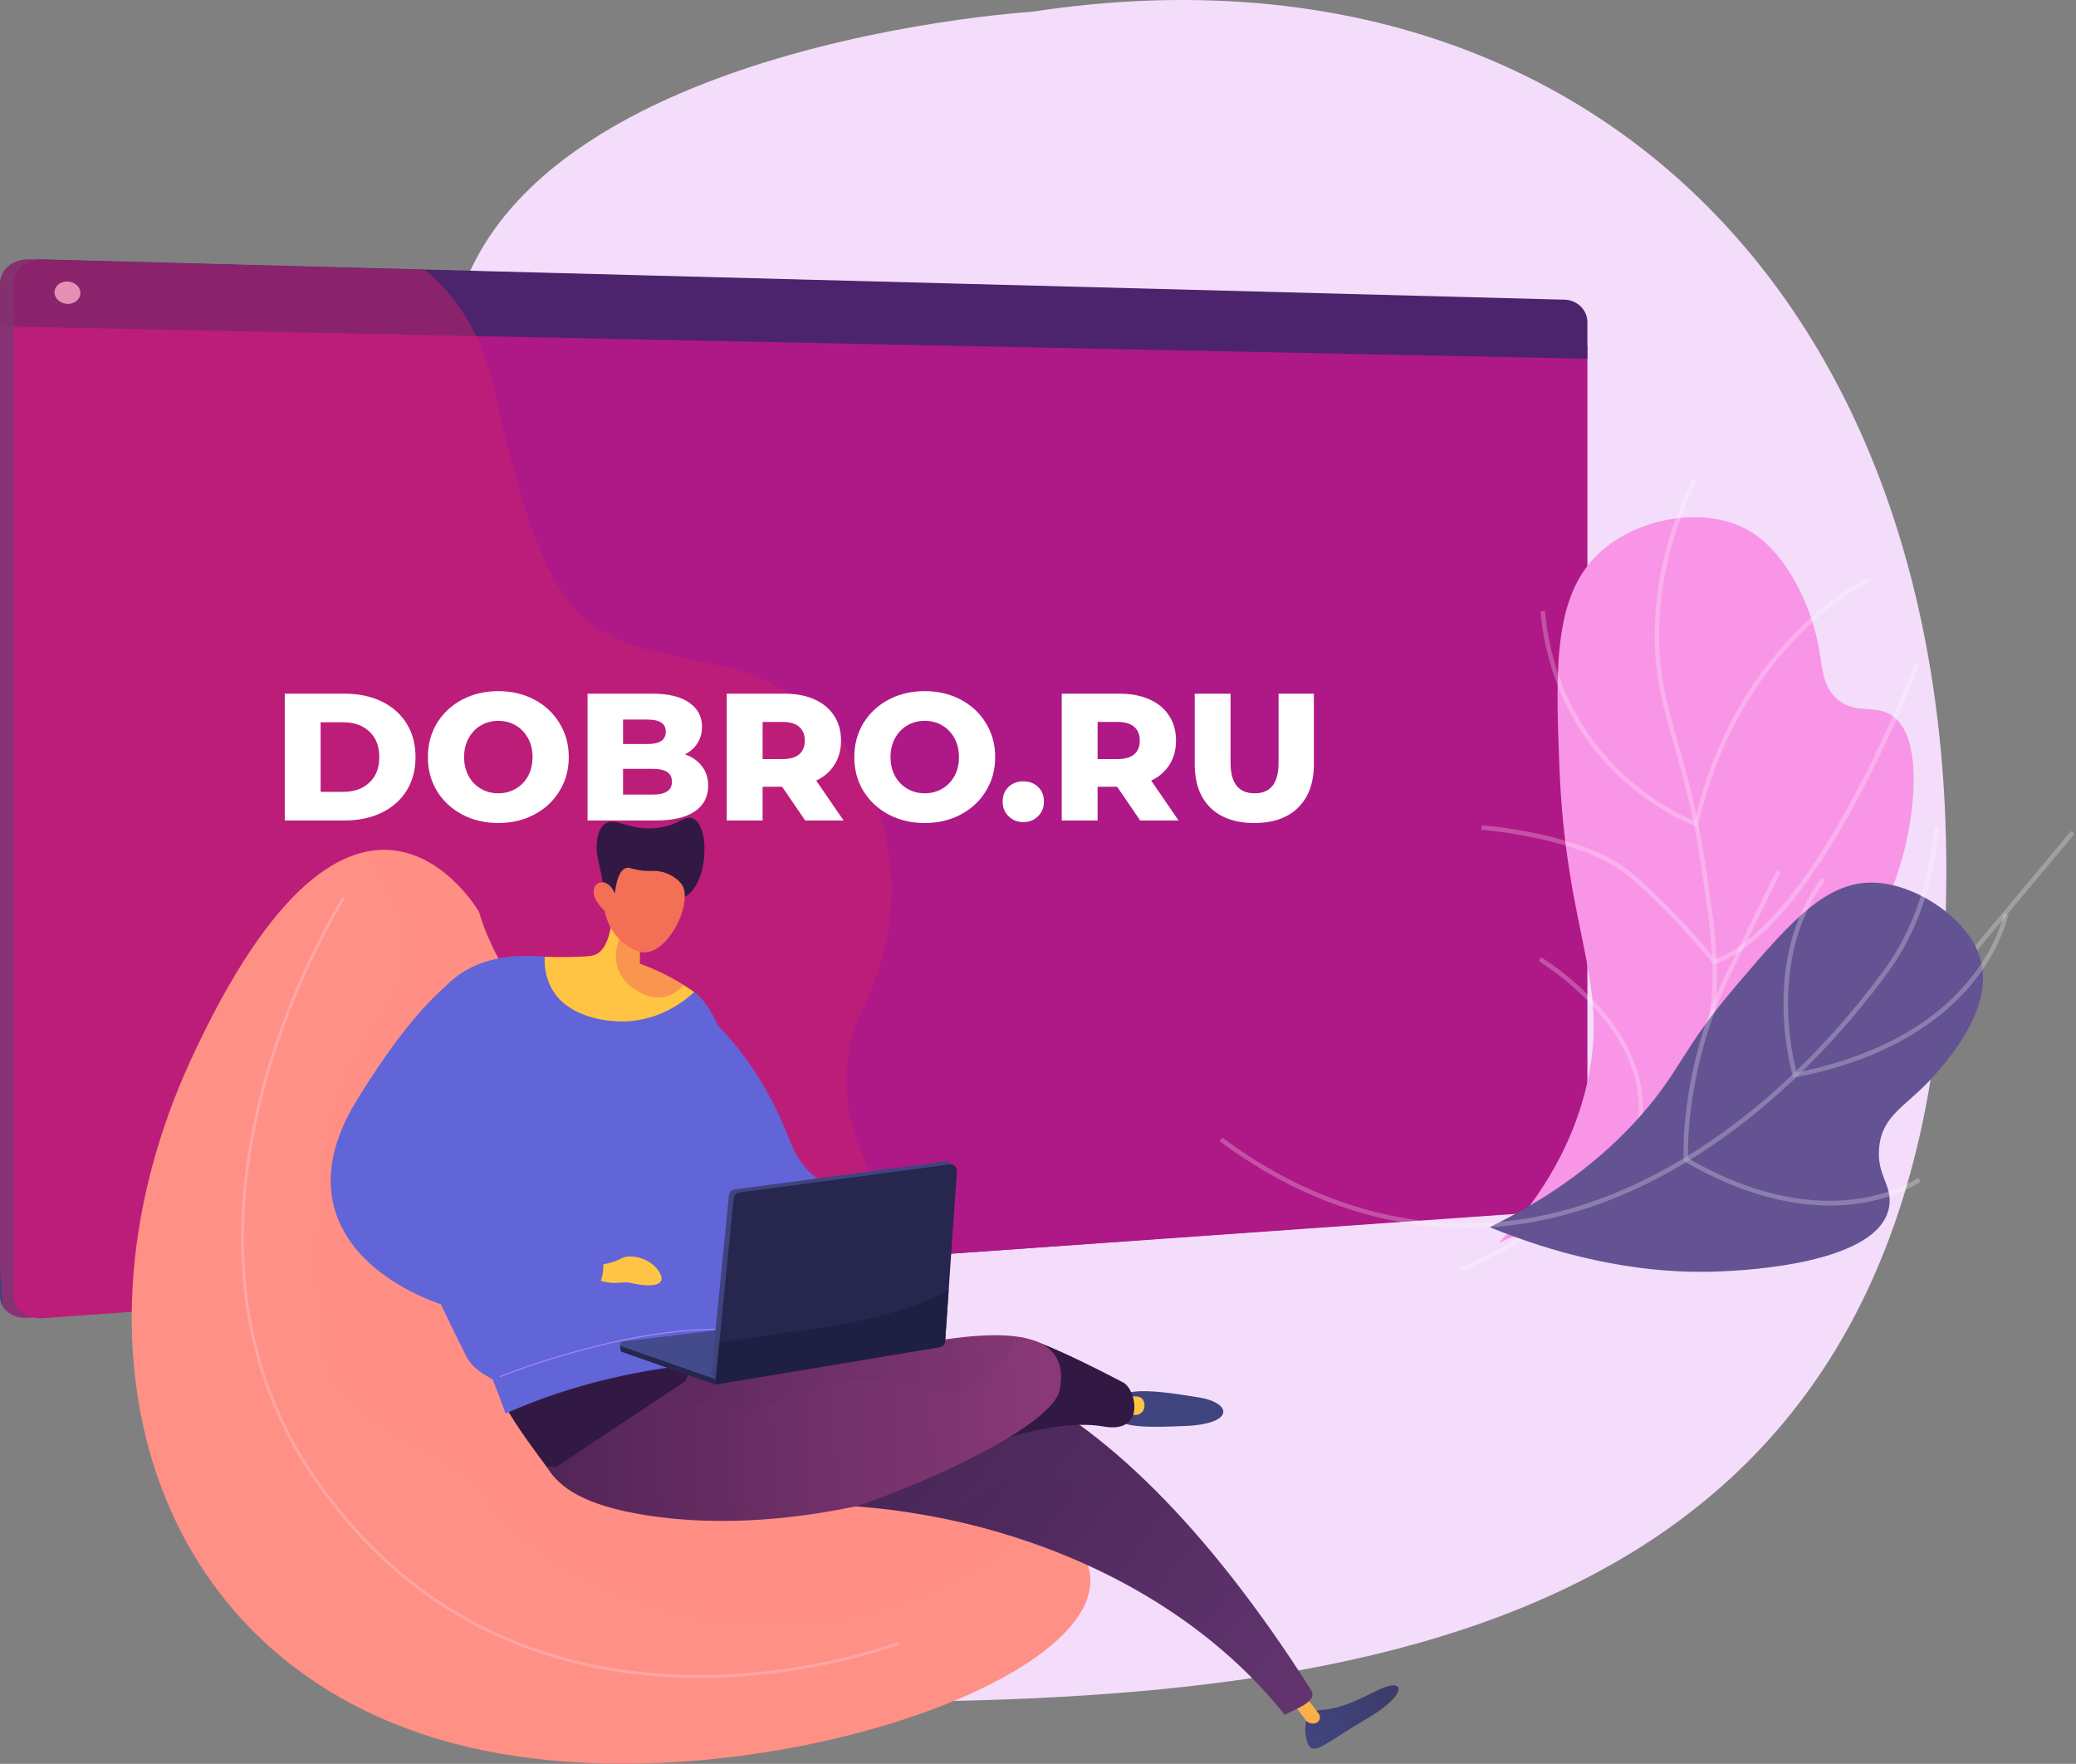 <?xml version="1.0" encoding="UTF-8"?> <svg xmlns="http://www.w3.org/2000/svg" width="917" height="779" viewBox="0 0 917 779" fill="none"><rect x="0" y="0" width="917" height="779" fill="#808080" stroke="none"/> <path d="M455.979 5.179C455.979 5.179 191.499 21.229 197.979 170.749C199.849 213.619 189.169 256.529 157.729 288.509C137.989 308.589 111.639 323.229 97.729 348.179C70.319 397.509 88.359 457.839 103.479 507.299C118.479 556.459 128.329 608.149 157.639 651.899C173.639 675.829 195.299 699.209 219.019 716.469C251.919 740.409 294.169 750.629 335.179 751.259C570.659 754.849 830.769 738.259 857.109 442.259C883.449 146.259 708.349 -33.361 455.979 5.179Z" fill="#F4DCFB"></path> <path d="M695.056 152.823V524.365C695.056 529.555 690.667 534.338 685.462 534.745L413.053 554.183L15.003 581.659L12.452 581.964C7.349 582.27 3.266 580.234 1.123 576.774C0.204 575.35 0 573.721 0 571.991V137.762L5.614 137.863H5.818L6.022 137.762L206.782 142.036H206.986L695.056 152.823Z" fill="url(#paint0_linear)"></path> <path d="M695.056 142.239V158.419L210.354 148.548L5.92 144.376L0 144.274V125.346C0 119.24 5.614 114.355 12.758 114.559L16.534 114.661L187.696 119.24L685.564 132.469C690.667 132.673 695.056 136.947 695.056 142.239Z" fill="url(#paint1_linear)"></path> <path d="M29.392 129.416C29.392 132.164 26.84 134.301 23.677 134.199C20.512 134.097 17.961 131.858 17.961 129.111C17.961 126.363 20.512 124.226 23.677 124.328C26.84 124.429 29.392 126.668 29.392 129.416Z" fill="url(#paint2_linear)"></path> <path d="M114.211 293.054C112.374 290.815 109.21 289.289 105.127 288.475V288.068C108.189 287.559 110.639 286.236 112.476 283.997C114.313 281.758 115.232 278.909 115.232 275.347C115.232 270.259 113.088 266.595 108.802 264.255C104.923 262.118 98.697 260.998 90.43 260.998H90.226C89.512 260.998 89.001 260.896 88.185 260.896H75.019H73.386H67.262V319.818L73.181 320.123H73.386L92.267 319.615C99.922 319.513 105.842 317.783 110.231 314.73C114.619 311.677 116.865 307.403 116.865 302.111C116.967 298.346 116.048 295.293 114.211 293.054ZM90.737 271.276C93.9 271.276 96.248 271.683 97.779 272.498C99.718 273.413 100.637 275.042 100.637 277.281C100.637 279.723 99.718 281.351 98.085 282.471C96.35 283.488 93.492 284.302 89.716 284.302L87.879 284.506H87.674L81.755 284.099V271.073L89.103 271.175C89.614 271.073 90.124 271.276 90.737 271.276ZM81.653 309.235V293.97L90.328 293.766C91.043 293.766 91.655 293.665 92.37 293.665H92.472C99.004 294.682 102.27 296.514 102.27 300.89C102.27 303.637 101.351 305.673 99.412 306.996C97.575 308.319 94.615 308.929 90.737 308.929L87.879 308.827H87.777L81.653 309.235Z" fill="url(#paint3_linear)"></path> <path d="M165.654 293.055C169.532 291.528 172.492 289.391 174.635 286.745C176.779 284.099 177.799 281.047 177.799 277.688C177.799 271.888 175.656 267.817 171.471 264.968C167.491 262.322 161.571 260.999 153.61 260.999H153.508C152.896 259.981 152.487 260.694 151.875 260.694L141.465 260.592H138.913H132.789V318.699L138.913 319.005H139.015L147.078 318.394V296.108L154.223 296.006L154.12 296.108L169.634 317.987L175.656 317.885L184.842 317.682C181.882 314.12 175.452 305.877 165.654 293.055ZM151.263 286.237H146.976V270.565H150.956C151.569 270.565 152.079 270.565 152.692 270.565C152.794 270.565 152.896 270.565 152.998 270.565C156.366 270.667 158.917 271.277 160.653 272.193C162.796 273.312 163.817 275.246 163.817 277.994C163.817 280.741 162.796 282.777 160.653 284.099C158.917 285.219 156.366 285.829 152.998 286.033C152.896 286.033 152.692 286.033 152.59 286.033C152.079 286.237 151.773 286.237 151.263 286.237Z" fill="url(#paint4_linear)"></path> <path d="M226.38 259.979H209.846L188.412 314.524L187.188 317.781L190.964 317.679H193.311L201.885 317.577L206.58 303.941L229.85 303.635V303.737L234.443 317.17L240.567 317.068L248.936 316.967L226.38 259.979ZM218.113 268.934C218.317 269.85 218.725 271.173 219.236 272.801C219.44 273.513 220.154 275.447 221.175 278.398C222.4 281.96 224.135 286.946 226.482 293.561L215.97 293.663L209.846 293.764C214.439 280.535 217.194 272.19 218.113 268.934Z" fill="url(#paint5_linear)"></path> <path d="M302.109 259.979V286.539C302.109 287.659 302.109 288.982 302.109 290.61C302.109 291.017 302.109 291.526 302.109 291.933C302.109 294.579 302.619 297.632 302.824 301.702H302.517L294.148 288.778V288.676L275.675 259.979L259.242 260.08V316.662L265.06 316.56H265.366L270.469 316.458V289.898C270.469 287.862 270.469 285.216 270.265 281.553C270.265 281.451 270.265 281.349 270.265 281.248C270.163 279.11 270.163 276.261 269.959 274.328H270.367L276.593 283.893V283.995V284.097L276.797 284.199L297.21 316.153L303.232 316.051H303.538L314.255 315.847V259.877L302.109 259.979Z" fill="url(#paint6_linear)"></path> <path d="M373.145 266.897C368.042 262.42 360.897 259.977 351.814 259.977H351.61C351.201 259.977 350.895 259.774 350.487 259.774L331.707 259.672V315.337L337.627 314.828H337.831H348.548C352.324 314.727 355.794 314.523 358.856 313.811C364.572 312.589 369.165 310.452 372.737 307.298C378.35 302.413 381.106 295.493 381.106 286.436C381.208 278.193 378.452 271.68 373.145 266.897ZM347.119 305.873L343.955 305.568V269.441L350.895 269.34C351.405 269.34 351.916 269.238 352.324 269.238H352.426C362.837 270.255 368.144 275.649 368.144 286.945C368.144 298.851 362.224 305.059 350.385 305.364C350.283 305.364 350.283 305.364 350.181 305.364C350.079 305.364 349.977 305.568 349.772 305.568L347.323 305.771H347.119V305.873Z" fill="url(#paint7_linear)"></path> <path d="M459.286 259.266V284.911C459.286 286.132 459.286 287.658 459.286 289.592C459.286 292.238 459.593 295.698 459.797 299.768L459.491 299.565L434.485 259.062L434.281 259.266L418.461 259.571V314.117H424.585H424.687L429.688 314.015V288.371C429.688 285.318 429.688 280.535 429.28 272.394H429.688L435.914 282.672L436.118 282.977L454.898 313.303L461.124 313.099L470.718 313.303V259.368L459.286 259.266Z" fill="url(#paint8_linear)"></path> <path d="M513.794 258.857H499.301L479.398 312.996L485.522 312.894L492.258 312.793L496.341 299.97L516.754 299.665V299.767L520.734 312.284L526.858 312.182L533.492 312.08L513.794 258.857ZM506.547 267.202C506.752 268.118 507.058 269.237 507.568 270.764C507.772 271.578 508.487 273.715 509.609 277.175C510.63 280.33 512.059 284.706 513.896 290.303L505.425 290.404L499.301 290.506C503.281 278.091 505.731 270.357 506.547 267.202Z" fill="url(#paint9_linear)"></path> <path d="M584.722 258.86L574.311 290V290.102L571.351 299.057L571.147 299.159L558.287 258.962L558.083 258.86H541.957V311.879L548.081 311.777H548.489L553.184 311.676V287.049C553.184 284.199 552.572 278.195 552.163 270.054H552.47L559.002 290.509L559.41 291.628L565.738 311.676L571.862 311.777L576.353 311.574L590.335 270.054H590.642C590.335 276.16 590.131 280.739 590.131 282.266C590.131 283.792 590.029 285.115 590.029 286.336V311.167L595.949 310.862H596.153L600.236 310.963V258.656L584.722 258.86Z" fill="url(#paint10_linear)"></path> <path d="M615.449 258.656V310.76L621.573 310.862H621.675L646.069 310.251V301.194L632.902 301.703H632.8L626.676 301.499V288.066L645.048 287.863V278.908L633.004 279.315H632.8L626.676 279.009V267.612L646.069 267.51V258.555L615.449 258.656Z" fill="url(#paint11_linear)"></path> <path d="M465.407 336.406L459.283 336.711V330.809L454.078 330.91L451.628 336.813L447.035 339.459V342.613L451.118 342.512V355.843C451.118 358.896 451.832 361.134 453.261 362.661C454.69 364.187 457.037 364.798 460.201 364.798C461.222 364.798 462.141 364.696 463.059 364.594C464.692 364.391 466.427 363.984 467.448 363.373V357.776C467.448 357.878 466.631 358.081 466.223 358.183C464.794 358.59 463.57 358.794 462.549 358.794C461.528 358.794 460.814 358.59 460.099 358.081C459.487 357.573 459.283 356.759 459.283 355.741V342.308L467.448 342.104V336.507L465.407 336.406Z" fill="url(#paint12_linear)"></path> <path d="M495.719 337.522C494.29 336.504 492.453 336.301 490.208 335.283C489.187 335.283 487.963 335.283 486.738 335.283C482.655 335.385 478.981 336.403 475.613 338.133L478.266 343.221C480.104 342.407 481.839 341.796 483.472 341.491C484.492 341.287 485.513 341.084 486.432 341.084C487.554 341.084 488.473 341.186 489.187 341.593C490.412 342.203 491.024 343.424 491.024 345.154V346.376L485.921 346.681C481.635 346.884 478.368 347.8 476.123 349.225C473.98 350.65 472.653 352.888 472.653 355.738C472.653 356.552 472.551 357.264 472.551 357.977C473.571 358.587 473.061 359.198 473.367 359.707C473.367 359.808 473.571 359.808 473.571 359.91C473.98 360.724 474.592 361.437 475.204 362.047C476.838 363.472 479.083 364.184 481.839 364.184C482.961 364.184 483.982 364.083 484.798 363.879C485.717 363.676 486.636 363.472 487.35 363.167C488.779 362.556 490.106 361.844 491.433 359.808H491.637L493.066 363.268L493.372 363.37L499.087 363.167V344.951C499.087 341.694 497.863 339.15 495.719 337.522ZM487.963 357.773C487.044 358.791 486.023 358.587 484.798 358.587C482.247 358.689 480.92 357.671 480.92 355.534C480.92 354.11 481.43 352.99 482.553 352.176C483.676 351.464 485.411 350.955 487.656 350.853L490.718 350.65V352.888C490.718 354.517 490.106 355.84 489.085 356.857C488.881 357.264 488.473 357.773 487.963 357.773Z" fill="url(#paint13_linear)"></path> <path d="M528.279 335.388H522.869C522.665 335.388 522.155 335.388 521.44 335.286V335.388C521.236 335.388 521.032 335.184 520.828 335.184C519.705 335.082 518.787 334.98 517.97 334.98C514.194 335.082 511.336 335.896 509.295 337.626C507.253 339.255 506.233 341.595 506.233 344.546C506.233 346.378 506.641 348.006 507.56 349.329C508.478 350.652 509.601 351.67 511.132 352.179C509.907 352.891 508.988 353.603 508.376 354.316C507.764 355.028 507.457 355.842 507.457 356.962C507.457 357.776 507.764 358.59 508.376 359.302C508.988 360.015 509.703 360.523 510.519 360.829C508.478 361.337 506.845 362.152 505.824 363.373C504.702 364.492 504.191 365.917 504.191 367.545C504.191 369.987 505.212 371.717 507.355 373.04C509.499 374.262 512.561 374.872 516.541 374.77C517.358 374.77 518.072 374.669 518.787 374.669C522.869 374.363 526.135 373.346 528.483 371.819C531.238 369.987 532.667 367.443 532.667 364.289C532.667 361.846 531.851 359.811 530.218 358.59C529.095 357.674 527.564 356.86 525.625 356.86C524.808 356.86 523.992 356.86 523.073 356.86L522.053 356.962L517.97 357.063C515.112 357.165 513.479 356.656 513.479 355.639C513.479 354.926 514.092 354.214 514.908 353.705H515.316L516.235 353.807H517.664C521.44 353.705 524.4 352.789 526.543 351.161C528.687 349.533 529.707 347.192 529.707 344.241C529.707 342.715 529.299 341.392 528.483 340.17L532.871 338.949V335.184L528.279 335.388ZM519.909 362.966C520.93 362.966 521.849 362.966 522.665 363.067C523.277 363.169 523.788 363.271 524.298 363.474C525.217 363.882 525.727 364.492 525.727 365.51C525.727 366.731 524.91 367.749 523.379 368.563C522.461 368.97 521.236 369.377 519.909 369.58C518.991 369.682 517.97 369.784 516.847 369.886C515.01 369.886 513.581 369.682 512.561 369.173C511.54 368.664 511.03 367.85 511.03 366.833C511.03 365.815 511.54 364.899 512.459 364.289C513.377 363.576 514.602 363.271 516.031 363.271L519.909 362.966ZM517.97 349.126C516.541 349.126 515.418 348.719 514.704 347.905C513.99 347.09 513.683 345.869 513.683 344.445C513.683 341.188 515.112 339.458 517.97 339.458C519.297 339.458 520.42 339.763 521.032 340.578C521.746 341.392 522.155 342.613 522.155 344.343C522.155 345.869 521.849 346.989 521.134 347.905C521.032 348.006 521.032 348.108 520.93 348.108C520.318 348.719 519.297 349.126 517.97 349.126Z" fill="url(#paint14_linear)"></path> <path d="M553.184 323.987V361.639L559.307 361.436H559.614H561.349V323.885L553.184 323.987Z" fill="url(#paint15_linear)"></path> <path d="M577.27 324.498C576.556 323.887 575.535 323.582 574.106 323.582C571.35 323.582 570.023 324.905 570.023 327.246C570.023 329.688 571.35 330.807 574.106 330.807C575.433 330.807 576.351 330.502 577.066 329.891L577.168 329.79C577.882 329.179 578.188 328.263 578.188 327.144C578.291 326.024 577.984 325.108 577.27 324.498ZM570.534 334.267V361.235L576.453 361.031H576.658H577.678V334.166L570.534 334.267Z" fill="url(#paint16_linear)"></path> <path d="M609.93 335.388C608.909 334.37 607.684 333.353 606.153 333.353C605.133 333.353 604.01 332.844 602.785 332.844C601.356 332.844 599.928 333.353 598.703 333.353C598.397 334.37 598.09 333.861 597.784 333.963C596.355 334.675 595.13 335.795 594.314 337.118L593.906 337.22L593.293 335.083L592.987 334.37L592.783 333.76L586.863 333.861V360.727L592.987 360.524H593.293H595.028V347.905C595.028 344.75 595.335 342.511 596.253 341.087C597.172 339.662 598.601 338.95 600.744 338.95C601.969 338.95 602.887 339.153 603.602 339.866C603.806 339.967 604.01 340.171 604.112 340.374C604.827 341.29 605.235 342.715 605.235 344.648V360.218L611.154 360.015H611.359H612.379V342.613C612.379 339.458 611.563 337.016 609.93 335.388Z" fill="url(#paint17_linear)"></path> <path d="M645.039 344.139C645.039 340.374 643.814 337.219 641.67 335.184C640.242 333.759 638.302 333.25 636.057 332.233C635.036 332.233 633.811 332.131 632.587 332.131C628.606 332.233 625.442 333.556 623.197 336.1C620.951 338.542 619.727 342.104 619.727 346.581C619.727 350.957 620.951 354.214 623.401 356.554C625.85 358.895 629.219 359.913 633.607 359.811C634.628 359.811 635.547 359.709 636.363 359.607C637.282 359.506 638.2 359.404 638.915 359.2C640.344 358.895 641.977 358.386 642.997 357.674V352.077C641.977 352.891 639.935 353.196 638.506 353.501C638.098 353.603 637.69 353.501 637.282 353.501C636.261 354.519 635.138 354.112 633.914 354.112C631.77 354.214 630.239 353.705 629.014 352.586C627.892 351.466 627.483 349.94 627.381 347.904L645.039 347.497V344.139V344.139ZM627.381 343.325C627.483 341.493 627.994 340.17 628.912 339.153C629.831 338.135 631.056 337.626 632.587 337.626C633.811 337.626 634.934 337.931 635.751 338.542C635.955 338.644 636.159 338.847 636.363 339.051C637.282 339.967 637.792 341.391 637.792 343.121L633.607 343.223L627.381 343.325Z" fill="url(#paint18_linear)"></path> <path d="M433.056 353.299C433.056 355.64 431.015 357.471 428.565 357.573L69.912 367.037C67.055 367.139 64.707 365.104 64.707 362.661C64.707 360.117 67.055 358.082 69.912 357.98L428.565 349.229C431.117 349.229 433.056 351.06 433.056 353.299Z" fill="url(#paint19_linear)"></path> <path d="M701.177 152.823V524.365C701.177 529.555 696.789 534.135 691.583 534.542L413.459 554.182L18.573 582.168C17.349 582.269 16.328 582.168 15.205 581.964C9.796 581.048 6.02 577.079 6.02 571.991V137.762H6.224L206.779 142.138L695.054 152.721L701.177 152.823Z" fill="#AF1887"></path> <path d="M701.173 142.239V158.419L694.947 158.317L210.449 148.446L6.117 144.274V125.346C6.117 119.85 10.506 115.474 16.528 114.66C17.242 114.559 17.855 114.559 18.671 114.559L187.281 119.036L691.477 132.367C696.784 132.673 701.173 136.947 701.173 142.239Z" fill="#4C246D"></path> <path d="M35.517 129.416C35.517 132.164 32.965 134.301 29.802 134.199C26.637 134.097 24.086 131.858 24.086 129.111C24.086 126.363 26.637 124.226 29.802 124.328C32.965 124.429 35.517 126.668 35.517 129.416Z" fill="white"></path> <path opacity="0.5" d="M413.359 554.182L18.576 582.167C17.351 582.269 16.126 582.167 15.003 581.963L12.452 582.167C7.349 582.472 3.266 580.335 1.123 576.875L0 558.049V125.346C0 119.24 5.614 114.355 12.758 114.559L16.534 114.661C16.738 114.661 16.943 114.661 17.147 114.661C17.249 114.661 17.453 114.661 17.555 114.661C17.963 114.661 18.372 114.661 18.78 114.661L187.492 119.138C187.594 119.138 187.594 119.24 187.696 119.342C195.146 125.346 201.679 132.876 206.986 142.137L207.088 142.239C208.211 144.274 209.333 146.309 210.354 148.446V148.548C213.62 155.468 216.274 163.202 218.213 171.954C231.685 232.911 242.81 259.98 259.038 273.82C259.141 273.922 259.243 274.024 259.345 274.126C261.182 275.754 263.121 277.077 265.162 278.298C265.264 278.4 265.366 278.4 265.469 278.502C266.999 279.519 268.633 280.333 270.368 281.249C270.47 281.249 270.47 281.351 270.572 281.351C272.511 282.267 274.552 283.183 276.798 283.997C276.798 283.997 276.798 283.997 276.9 283.997C276.9 283.997 277.002 283.997 277.002 284.099C279.349 285.014 281.901 285.727 284.555 286.541C284.657 286.541 284.657 286.541 284.759 286.643C287.821 287.457 290.985 288.271 294.353 288.983V289.085C296.598 289.594 298.946 289.696 301.395 290.713C301.701 290.713 302.007 290.815 302.314 290.815C304.355 291.222 306.396 291.629 308.437 292.036C310.173 292.443 312.01 292.749 313.949 293.156C314.051 293.156 314.255 293.257 314.459 293.257C316.296 293.664 318.134 294.072 320.073 294.479C320.073 294.479 320.073 294.479 320.175 294.479C320.277 294.479 320.481 294.58 320.583 294.58C324.359 295.394 327.932 296.514 331.504 297.837C331.606 297.837 331.708 297.939 331.81 297.939C333.749 298.651 335.689 299.465 337.628 300.381C337.73 300.381 337.832 300.483 337.934 300.584C339.975 301.5 342.017 302.62 344.058 303.739C344.16 303.841 344.262 303.841 344.262 303.841C345.283 304.452 346.303 304.96 347.324 305.673C351.406 308.217 355.387 311.066 358.959 314.221C359.265 314.424 359.572 314.73 359.878 315.035C370.697 324.601 379.372 336.711 385.19 350.449L385.292 350.551C386.414 353.197 387.435 355.944 388.354 358.794C388.354 358.794 388.354 358.896 388.354 358.997C396.927 385.049 395.804 415.782 381.209 445.395C362.94 482.438 380.495 524.263 412.849 553.877C413.053 553.877 413.155 553.978 413.359 554.182Z" fill="#CB236D"></path> <path d="M125.781 306.366H152.261C158.395 306.366 163.835 307.513 168.581 309.806C173.328 312.099 177.008 315.353 179.621 319.566C182.235 323.779 183.541 328.713 183.541 334.366C183.541 340.019 182.235 344.953 179.621 349.166C177.008 353.379 173.328 356.633 168.581 358.926C163.835 361.219 158.395 362.366 152.261 362.366H125.781V306.366ZM151.621 349.726C156.421 349.726 160.261 348.366 163.141 345.646C166.075 342.926 167.541 339.166 167.541 334.366C167.541 329.566 166.075 325.806 163.141 323.086C160.261 320.366 156.421 319.006 151.621 319.006H141.621V349.726H151.621Z" fill="white"></path> <path d="M220.115 363.486C214.195 363.486 208.862 362.233 204.115 359.726C199.422 357.219 195.715 353.753 192.995 349.326C190.328 344.899 188.995 339.913 188.995 334.366C188.995 328.819 190.328 323.833 192.995 319.406C195.715 314.979 199.422 311.513 204.115 309.006C208.862 306.499 214.195 305.246 220.115 305.246C226.035 305.246 231.342 306.499 236.035 309.006C240.782 311.513 244.488 314.979 247.155 319.406C249.875 323.833 251.235 328.819 251.235 334.366C251.235 339.913 249.875 344.899 247.155 349.326C244.488 353.753 240.782 357.219 236.035 359.726C231.342 362.233 226.035 363.486 220.115 363.486ZM220.115 350.366C222.942 350.366 225.502 349.699 227.795 348.366C230.088 347.033 231.902 345.166 233.235 342.766C234.568 340.313 235.235 337.513 235.235 334.366C235.235 331.219 234.568 328.446 233.235 326.046C231.902 323.593 230.088 321.699 227.795 320.366C225.502 319.033 222.942 318.366 220.115 318.366C217.288 318.366 214.728 319.033 212.435 320.366C210.142 321.699 208.328 323.593 206.995 326.046C205.662 328.446 204.995 331.219 204.995 334.366C204.995 337.513 205.662 340.313 206.995 342.766C208.328 345.166 210.142 347.033 212.435 348.366C214.728 349.699 217.288 350.366 220.115 350.366Z" fill="white"></path> <path d="M302.571 333.166C305.771 334.286 308.278 336.046 310.091 338.446C311.905 340.793 312.811 343.646 312.811 347.006C312.811 351.913 310.838 355.699 306.891 358.366C302.945 361.033 297.238 362.366 289.771 362.366H259.531V306.366H288.171C295.318 306.366 300.758 307.699 304.491 310.366C308.225 312.979 310.091 316.526 310.091 321.006C310.091 323.673 309.425 326.073 308.091 328.206C306.811 330.286 304.971 331.939 302.571 333.166ZM275.211 317.806V328.606H286.091C291.425 328.606 294.091 326.793 294.091 323.166C294.091 319.593 291.425 317.806 286.091 317.806H275.211ZM288.491 350.926C294.038 350.926 296.811 349.033 296.811 345.246C296.811 341.459 294.038 339.566 288.491 339.566H275.211V350.926H288.491Z" fill="white"></path> <path d="M345.496 347.486H336.856V362.366H321.016V306.366H346.616C351.682 306.366 356.082 307.219 359.816 308.926C363.549 310.579 366.429 312.979 368.456 316.126C370.482 319.219 371.496 322.873 371.496 327.086C371.496 331.139 370.536 334.686 368.616 337.726C366.749 340.713 364.056 343.059 360.536 344.766L372.616 362.366H355.656L345.496 347.486ZM355.496 327.086C355.496 324.473 354.669 322.446 353.016 321.006C351.362 319.566 348.909 318.846 345.656 318.846H336.856V335.246H345.656C348.909 335.246 351.362 334.553 353.016 333.166C354.669 331.726 355.496 329.699 355.496 327.086Z" fill="white"></path> <path d="M408.474 363.486C402.554 363.486 397.221 362.233 392.474 359.726C387.781 357.219 384.074 353.753 381.354 349.326C378.688 344.899 377.354 339.913 377.354 334.366C377.354 328.819 378.688 323.833 381.354 319.406C384.074 314.979 387.781 311.513 392.474 309.006C397.221 306.499 402.554 305.246 408.474 305.246C414.394 305.246 419.701 306.499 424.394 309.006C429.141 311.513 432.848 314.979 435.514 319.406C438.234 323.833 439.594 328.819 439.594 334.366C439.594 339.913 438.234 344.899 435.514 349.326C432.848 353.753 429.141 357.219 424.394 359.726C419.701 362.233 414.394 363.486 408.474 363.486ZM408.474 350.366C411.301 350.366 413.861 349.699 416.154 348.366C418.448 347.033 420.261 345.166 421.594 342.766C422.928 340.313 423.594 337.513 423.594 334.366C423.594 331.219 422.928 328.446 421.594 326.046C420.261 323.593 418.448 321.699 416.154 320.366C413.861 319.033 411.301 318.366 408.474 318.366C405.648 318.366 403.088 319.033 400.794 320.366C398.501 321.699 396.688 323.593 395.354 326.046C394.021 328.446 393.354 331.219 393.354 334.366C393.354 337.513 394.021 340.313 395.354 342.766C396.688 345.166 398.501 347.033 400.794 348.366C403.088 349.699 405.648 350.366 408.474 350.366Z" fill="white"></path> <path d="M452.008 363.086C449.448 363.086 447.288 362.233 445.528 360.526C443.768 358.819 442.888 356.659 442.888 354.046C442.888 351.379 443.741 349.219 445.448 347.566C447.208 345.913 449.395 345.086 452.008 345.086C454.675 345.086 456.861 345.913 458.568 347.566C460.275 349.219 461.128 351.379 461.128 354.046C461.128 356.659 460.248 358.819 458.488 360.526C456.781 362.233 454.621 363.086 452.008 363.086Z" fill="white"></path> <path d="M493.464 347.486H484.824V362.366H468.984V306.366H494.584C499.651 306.366 504.051 307.219 507.784 308.926C511.518 310.579 514.398 312.979 516.424 316.126C518.451 319.219 519.464 322.873 519.464 327.086C519.464 331.139 518.504 334.686 516.584 337.726C514.718 340.713 512.024 343.059 508.504 344.766L520.584 362.366H503.624L493.464 347.486ZM503.464 327.086C503.464 324.473 502.638 322.446 500.984 321.006C499.331 319.566 496.878 318.846 493.624 318.846H484.824V335.246H493.624C496.878 335.246 499.331 334.553 500.984 333.166C502.638 331.726 503.464 329.699 503.464 327.086Z" fill="white"></path> <path d="M554.043 363.486C545.723 363.486 539.243 361.219 534.603 356.686C530.016 352.153 527.723 345.726 527.723 337.406V306.366H543.563V336.926C543.563 345.886 547.11 350.366 554.203 350.366C561.243 350.366 564.763 345.886 564.763 336.926V306.366H580.363V337.406C580.363 345.726 578.043 352.153 573.403 356.686C568.816 361.219 562.363 363.486 554.043 363.486Z" fill="white"></path> <path d="M662.086 548.889C676.286 533.659 694.726 509.229 701.576 475.989C710.576 432.379 691.736 411.919 688.836 339.309C686.996 293.399 686.186 261.309 708.136 242.699C725.346 228.079 754.476 223.449 773.136 234.699C788.616 244.039 798.646 265.429 802.316 280.929C805.316 293.559 804.206 302.929 812.026 309.189C820.026 315.569 827.876 311.129 835.256 315.749C850.256 325.129 844.256 359.909 843.256 365.529C832.516 428.059 778.606 473.359 754.856 492.829C726.735 515.803 695.501 534.677 662.086 548.889Z" fill="#F895E7"></path> <g style="mix-blend-mode:soft-light" opacity="0.5"> <g style="mix-blend-mode:soft-light" opacity="0.5"> <path d="M645.658 561.76L644.828 559.94C726.358 522.53 749.718 478.94 754.958 449.01C758.448 429.01 755.378 408.79 751.118 380.74C747.718 358.35 743.298 342.74 739.388 329.04C734.268 311.04 730.218 296.83 730.968 275.75C731.708 254.35 737.298 232.75 747.568 211.58L749.368 212.45C739.218 233.38 733.698 254.7 732.958 275.82C732.228 296.59 736.238 310.67 741.308 328.5C745.238 342.29 749.678 357.92 753.098 380.44C757.218 407.61 760.478 429.07 756.928 449.36C752.388 475.3 736.928 499.6 710.928 521.59C693.378 536.42 671.428 549.93 645.658 561.76Z" fill="white"></path> </g> <g style="mix-blend-mode:soft-light" opacity="0.5"> <path d="M749.92 365.321L748.85 364.941C748.7 364.881 733.18 359.211 717.1 344.741C702.26 331.381 683.85 307.571 680.43 269.961L682.43 269.781C685.79 306.701 703.83 330.091 718.43 343.201C727.328 351.294 737.501 357.863 748.54 362.641C758.17 321.171 778.32 294.191 793.54 278.821C810.26 262.001 824.97 255.031 825.11 254.961L825.96 256.781C825.82 256.841 811.37 263.701 794.9 280.301C779.7 295.621 759.6 322.611 750.19 364.221L749.92 365.321Z" fill="white"></path> </g> <g style="mix-blend-mode:soft-light" opacity="0.5"> <path d="M757.008 426.089L756.558 425.519C745.411 411.756 733.113 398.967 719.798 387.289C699.628 369.989 654.798 366.499 654.348 366.469L654.498 364.469C663.039 365.226 671.523 366.529 679.898 368.369C698.548 372.449 712.408 378.299 721.098 385.759C734.329 397.359 746.562 410.051 757.668 423.699C803.168 406.019 845.478 293.919 845.908 292.779L847.778 293.479C839.874 313.858 830.761 333.747 820.488 353.039C798.428 394.129 777.298 418.619 757.688 425.829L757.008 426.089Z" fill="white"></path> </g> <g style="mix-blend-mode:soft-light" opacity="0.5"> <path d="M716.958 515.77L717.828 513.979C728.308 492.589 725.128 471.069 708.388 449.979C700.265 440.006 690.591 431.404 679.738 424.5L680.738 422.779C691.778 429.801 701.62 438.549 709.888 448.69C726.468 469.51 730.098 491.69 720.458 513C733.708 510.09 811.348 490.87 860.408 432.13L914.778 367.02L916.308 368.31L861.938 433.409C807.938 498.039 719.768 515.209 718.888 515.409L716.958 515.77Z" fill="white"></path> </g> </g> <path d="M658.008 541.98C684.948 552.98 720.838 563.21 759.808 561.53C769.748 561.1 831.188 558.46 834.558 532.31C835.738 523.1 828.718 518.75 830.088 506.41C831.708 491.79 842.608 488.53 854.918 474.41C862.258 466 883.748 441.41 872.918 418.64C866.478 405.06 848.788 392.75 832.568 390.26C808.788 386.61 792.808 404.78 766.308 435.99C742.808 463.66 742.408 472.6 725.138 492.23C712.368 506.82 691.688 525.65 658.008 541.98Z" fill="#645393"></path> <g style="mix-blend-mode:soft-light" opacity="0.5"> <g style="mix-blend-mode:soft-light" opacity="0.5"> <path d="M647.746 542.349C639.868 542.348 632.001 541.776 624.206 540.639C594.126 536.249 565.376 523.929 538.746 504.019L539.946 502.419C566.306 522.119 594.756 534.319 624.496 538.659C664.116 544.449 704.146 535.379 743.496 511.719C784.496 487.059 814.416 452.719 832.316 428.269C844.686 411.369 852.126 390.149 854.436 365.189L856.436 365.369C854.096 390.699 846.526 412.259 833.946 429.449C815.946 454.049 785.796 488.599 744.536 513.449C712.536 532.669 680.086 542.349 647.746 542.349Z" fill="white"></path> </g> <g style="mix-blend-mode:soft-light" opacity="0.5"> <path d="M792.187 475.99L791.917 475.13C791.767 474.63 776.917 424.87 804.567 387.67L806.177 388.86C781.107 422.56 791.767 466.95 793.587 473.68C865.287 459.39 881.707 416.87 885.037 404.13C885.09 403.9 885.157 403.673 885.237 403.45L887.087 404.21L886.157 403.83L887.097 404.18C887.097 404.26 887.027 404.41 886.967 404.64C883.547 417.71 866.677 461.48 793.067 475.82L792.187 475.99Z" fill="white"></path> </g> <g style="mix-blend-mode:soft-light" opacity="0.5"> <path d="M808.347 532.419C792.217 532.419 770.347 528.259 744.157 513.029L743.697 512.759V512.219C743.697 511.829 741.537 472.389 763.057 428.589L784.707 384.529L786.507 385.409L764.857 429.479C744.927 470.029 745.497 506.759 745.667 511.569C808.327 547.839 846.847 520.469 847.227 520.179L848.417 521.799C848.007 522.089 838.277 529.129 820.477 531.599C816.458 532.155 812.404 532.429 808.347 532.419V532.419Z" fill="white"></path> </g> </g> <path d="M264.307 494.269L185.087 498.699C184.858 498.708 184.63 498.669 184.418 498.585C184.205 498.5 184.012 498.373 183.851 498.21C183.691 498.048 183.565 497.853 183.484 497.64C183.402 497.426 183.366 497.198 183.377 496.969V476.969C183.367 476.492 183.538 476.03 183.855 475.674C184.172 475.318 184.612 475.094 185.087 475.049L264.347 470.809C264.573 470.803 264.797 470.844 265.006 470.929C265.215 471.014 265.404 471.141 265.562 471.303C265.72 471.464 265.842 471.656 265.922 471.867C266.002 472.078 266.038 472.304 266.027 472.529V492.389C266.033 492.863 265.859 493.321 265.539 493.67C265.22 494.019 264.779 494.234 264.307 494.269Z" fill="#C281E8"></path> <path d="M211.577 402.73C211.577 402.73 157.397 308.93 84.137 468.46C27.087 592.68 63.957 730.87 195.937 768.79C327.917 806.71 534.087 730.18 469.367 676.18C332.087 561.67 227.937 460.18 211.577 402.73Z" fill="url(#paint20_linear)"></path> <g style="mix-blend-mode:multiply" opacity="0.35"> <path style="mix-blend-mode:multiply" opacity="0.35" d="M148.678 487.269C145.068 498.709 138.868 530.759 140.498 567.989C141.948 601.189 138.928 618.549 191.758 642.709C209.868 650.979 222.388 677.249 250.118 692.879C262.688 699.969 310.038 725.599 371.198 715.239C411.658 708.389 441.788 688.539 462.068 670.049C328.448 558.049 227.648 459.159 211.578 402.729C211.578 402.729 191.778 368.489 159.948 376.589C169.951 387.513 176.469 401.172 178.668 415.819C182.218 440.669 160.518 449.719 148.678 487.269Z" fill="url(#paint21_linear)"></path> </g> <g style="mix-blend-mode:multiply" opacity="0.13"> <path style="mix-blend-mode:multiply" opacity="0.13" d="M407.187 731.059C344.767 765.529 240.517 786.559 162.857 728.879C90.937 675.469 84.537 586.009 82.137 558.719C77.947 511.009 87.267 469.459 100.707 435.949C95.307 445.389 89.777 456.169 84.137 468.459C27.087 592.679 63.957 730.869 195.937 768.789C325.857 806.119 527.617 732.499 472.207 678.709C453.683 699.745 431.691 717.451 407.187 731.059V731.059Z" fill="url(#paint22_linear)"></path> </g> <path d="M308.857 741.08C307.004 741.08 305.144 741.06 303.277 741.02C272.637 740.34 244.277 734.08 218.947 722.44C187.287 707.88 160.357 684.8 138.897 653.86C120.757 627.71 110.117 597.91 107.267 565.27C104.977 539.18 107.647 511.27 115.177 482.21C127.997 432.82 150.807 396.93 151.037 396.57C151.129 396.426 151.274 396.325 151.441 396.287C151.607 396.25 151.782 396.279 151.927 396.37C152.071 396.464 152.173 396.611 152.21 396.779C152.248 396.947 152.218 397.123 152.127 397.27C151.897 397.62 129.177 433.37 116.417 482.57C108.927 511.45 106.277 539.24 108.547 565.18C111.387 597.58 121.957 627.18 139.957 653.12C161.287 683.88 188.037 706.8 219.487 721.26C244.637 732.84 272.837 739.05 303.307 739.73C355.187 740.89 396.157 725.37 396.567 725.21C396.646 725.179 396.731 725.165 396.816 725.168C396.901 725.171 396.984 725.19 397.061 725.226C397.139 725.261 397.208 725.311 397.266 725.374C397.323 725.436 397.368 725.51 397.397 725.59C397.429 725.668 397.444 725.753 397.443 725.837C397.442 725.922 397.423 726.006 397.389 726.083C397.354 726.161 397.304 726.231 397.242 726.288C397.18 726.346 397.107 726.391 397.027 726.42C396.637 726.57 358.317 741.08 308.857 741.08Z" fill="#FFA6A4"></path> <path d="M578.089 770.85C576.279 767.79 574.419 755.9 582.639 755.33C590.859 754.76 595.859 752.82 608.429 746.56C620.999 740.3 622.158 748.27 603.998 758.93C585.838 769.59 580.699 775.18 578.089 770.85Z" fill="url(#paint23_linear)"></path> <path d="M571.457 752.639L576.627 759.579C577.153 760.284 577.892 760.802 578.735 761.054C579.578 761.306 580.48 761.28 581.307 760.979C581.698 760.84 582.049 760.609 582.333 760.307C582.617 760.004 582.824 759.638 582.937 759.239C583.055 758.841 583.078 758.421 583.003 758.012C582.928 757.604 582.758 757.219 582.507 756.889L574.927 746.889L571.457 752.639Z" fill="url(#paint24_linear)"></path> <path d="M268.908 594.349C246.668 606.659 274.018 668.819 340.118 664.949C420.218 660.259 514.198 690.589 567.498 757.359C571.978 754.829 582.418 751.609 579.098 746.359C533.458 674.519 486.658 628.799 443.768 609.949C378.918 581.479 332.248 559.289 268.908 594.349Z" fill="url(#paint25_linear)"></path> <g style="mix-blend-mode:multiply" opacity="0.24"> <g style="mix-blend-mode:multiply" opacity="0.24"> <path d="M483.086 664.41C492.656 673.16 497.806 660.72 505.306 653.41C484.306 633.24 463.586 618.69 443.736 609.96C378.886 581.46 332.216 559.27 268.886 594.33C246.636 606.64 273.986 668.8 340.086 664.93C364.876 663.589 389.737 665.359 414.086 670.2C436.776 662 459.366 636.74 483.086 664.41Z" fill="#552D63"></path> </g> </g> <path d="M492.987 624.99C492.707 620.8 491.137 615.9 500.787 614.67C507.787 613.77 519.247 615.48 529.617 617.19C544.167 619.57 545.617 628.9 523.397 629.81C508.847 630.4 493.377 630.95 492.987 624.99Z" fill="url(#paint26_linear)"></path> <path d="M505.496 621.388C505.4 622.374 504.934 623.286 504.191 623.941C503.449 624.596 502.486 624.946 501.496 624.918C497.106 624.598 498.386 622.578 498.726 620.348C499.066 618.118 497.726 616.208 502.726 616.818C504.616 617.048 505.846 619.178 505.496 621.388Z" fill="url(#paint27_linear)"></path> <path d="M451.087 591.859L456.857 592.199C456.857 592.199 467.497 595.569 495.647 610.329C501.827 612.779 506.507 633.389 487.567 630.039C468.627 626.689 442.727 635.719 442.727 635.719L451.087 591.859Z" fill="url(#paint28_linear)"></path> <path d="M391.226 596.519C355.226 604.409 302.627 602.099 291.897 601.449C278.157 600.629 236.477 624.209 237.157 636.569C237.917 640.468 239.337 644.209 241.357 647.629C247.167 657.339 258.567 664.929 285.157 669.169C320.867 674.869 355.737 670.019 379.057 665.059C413.517 653.349 465.187 628.819 468.057 613.939C474.137 583.049 433.936 587.179 391.226 596.519Z" fill="url(#paint29_linear)"></path> <g style="mix-blend-mode:multiply" opacity="0.2"> <path style="mix-blend-mode:multiply" opacity="0.2" d="M317.625 622.18C344.335 625.18 354.275 607.71 387.965 609.35C409.795 610.41 415.885 618.25 428.185 613.35C437.905 609.51 444.375 600.55 448.795 590.25C434.125 588.34 413.025 591.72 391.225 596.48C356.225 604.14 305.635 602.18 292.925 601.48C292.545 601.48 284.925 596.73 284.925 596.73C284.925 596.73 278.035 598.9 273.035 600.73C288.205 613.64 307.875 621.08 317.625 622.18Z" fill="url(#paint30_linear)"></path> </g> <path d="M245.738 647.878H241.508C241.508 647.878 226.769 628.478 223.639 621.548C219.829 613.088 279.708 598.908 304.718 578.898C330.998 557.898 302.488 610.158 302.488 610.158L245.738 647.878Z" fill="url(#paint31_linear)"></path> <path d="M300.375 439.039C300.375 439.039 330.795 456.539 348.785 503.539C362.305 538.869 397.865 521.609 397.865 521.609L404.865 536.759L372.625 547.579L302.445 569.109L316.895 477.719L300.375 439.039Z" fill="url(#paint32_linear)"></path> <path d="M282.438 433.94C282.438 433.94 204.238 396.42 185.778 455.16C168.098 511.46 173.778 535.16 206.108 599.26C209.358 605.69 217.368 608.6 217.718 609.48C219.612 614.233 221.482 619.16 223.328 624.26C282.558 597.99 337.328 601.65 337.328 601.65C308.918 544.21 311.248 508.08 319.378 485.32C323.458 473.9 320.578 457.45 313.378 445.8C306.178 434.15 297.888 433.09 282.438 433.94Z" fill="url(#paint33_linear)"></path> <g style="mix-blend-mode:multiply" opacity="0.25"> <path style="mix-blend-mode:multiply" opacity="0.25" d="M299.657 553.52C296.757 550.12 281.868 532.71 260.438 526.2C252.958 523.92 247.607 523.87 238.067 519.2C228.527 514.53 225.288 510.26 223.948 508.2C220.438 502.85 222.228 499.13 219.418 492.97C216.348 486.23 213.778 492.71 208.688 479.26C204.87 469.061 202.755 458.305 202.428 447.42C199.612 450.257 196.97 453.263 194.517 456.42C158.137 502.89 173.737 535.28 206.107 599.33C209.357 605.76 217.367 608.67 217.717 609.55C219.611 614.303 221.481 619.23 223.327 624.33C282.557 598.06 337.327 601.72 337.327 601.72C337.327 601.72 335.117 584.05 332.637 559.43C328.637 564.73 322.637 570.92 316.137 570.31C309.757 569.65 307.847 563.1 299.657 553.52Z" fill="url(#paint34_linear)"></path> </g> <path d="M261.887 564.539C261.887 564.539 267.287 566.779 271.757 566.619C276.227 566.459 276.037 565.979 280.757 567.039C285.477 568.099 294.857 568.589 291.587 562.399C287.957 555.509 278.177 553.529 274.327 555.839C271.565 557.288 268.543 558.175 265.437 558.449L261.887 564.539Z" fill="url(#paint35_linear)"></path> <path d="M241.366 439.929C241.366 439.929 221.366 382.189 157.606 485.929C105.506 570.749 245.886 600.929 261.286 572.419C267.526 566.279 266.476 557.169 266.476 557.169C266.476 557.169 262.066 546.029 255.526 543.279C230.226 532.649 194.526 540.949 206.306 512.379C219.686 479.999 258.716 446.819 241.366 439.929Z" fill="url(#paint36_linear)"></path> <path d="M220.936 608.18C220.891 608.179 220.847 608.166 220.81 608.141C220.772 608.116 220.743 608.081 220.726 608.04C220.705 607.985 220.706 607.925 220.728 607.871C220.751 607.817 220.793 607.774 220.846 607.75C221.466 607.5 283.346 582.59 329.226 587.55C329.284 587.559 329.337 587.59 329.373 587.636C329.41 587.683 329.429 587.741 329.426 587.8C329.418 587.856 329.389 587.908 329.344 587.943C329.299 587.979 329.243 587.995 329.186 587.99C283.396 583.05 221.636 607.91 221.016 608.16C220.992 608.176 220.964 608.183 220.936 608.18V608.18Z" fill="#AE87F9"></path> <path d="M274.957 592.829C274.732 592.85 274.517 592.936 274.34 593.076C274.162 593.216 274.03 593.405 273.957 593.619C273.957 593.679 274.057 595.889 274.047 595.959C274.022 596.207 274.081 596.457 274.216 596.667C274.35 596.878 274.551 597.037 274.787 597.119L315.877 611.499L393.927 582.959L357.107 584.959L274.957 592.829Z" fill="#26264F"></path> <path d="M274.946 592.54C274.695 592.565 274.46 592.676 274.281 592.854C274.103 593.032 273.99 593.266 273.963 593.517C273.936 593.767 273.997 594.02 274.133 594.231C274.27 594.443 274.476 594.601 274.716 594.68L315.806 609.06L393.806 580.51L356.986 582.51L274.946 592.54Z" fill="#444B8C"></path> <path d="M313.988 608.42L321.988 527.86C322.05 527.233 322.322 526.645 322.759 526.191C323.196 525.738 323.774 525.445 324.398 525.36L417.398 512.95C417.813 512.895 418.234 512.933 418.631 513.062C419.029 513.191 419.392 513.407 419.695 513.695C419.998 513.983 420.233 514.335 420.382 514.725C420.532 515.115 420.592 515.534 420.558 515.95L415.388 591.09C415.343 591.72 415.086 592.317 414.659 592.783C414.233 593.249 413.662 593.558 413.038 593.66L316.398 609.3L313.988 608.42Z" fill="url(#paint37_linear)"></path> <path d="M315.898 611.498L324.088 529.178C324.149 528.552 324.42 527.964 324.858 527.512C325.296 527.06 325.874 526.769 326.498 526.688L419.498 514.278C419.912 514.223 420.334 514.262 420.731 514.391C421.129 514.519 421.492 514.736 421.795 515.023C422.098 515.311 422.333 515.663 422.482 516.053C422.632 516.443 422.692 516.862 422.658 517.278L417.478 592.428C417.435 593.056 417.182 593.651 416.759 594.118C416.337 594.584 415.769 594.894 415.148 594.998L315.898 611.498Z" fill="#26264F"></path> <path d="M315.898 611.499L415.158 594.949C415.779 594.845 416.347 594.534 416.769 594.068C417.192 593.602 417.445 593.007 417.488 592.379L419.048 569.719C389.228 585.769 352.288 587.069 317.748 592.999L315.898 611.499Z" fill="#1F1F44"></path> <path d="M270.547 394.949C270.717 398.589 271.437 418.089 262.907 421.669C261.067 422.449 257.747 422.519 251.117 422.669C246.777 422.759 243.117 422.669 240.627 422.549C240.31 427.344 241.324 432.134 243.557 436.389C251.627 451.209 272.707 451.199 275.727 451.149C283.261 450.922 290.623 448.837 297.157 445.079C300.589 443.169 303.772 440.845 306.637 438.159C299.215 432.925 291.123 428.714 282.577 425.639L282.677 414.419L270.547 394.949Z" fill="url(#paint38_linear)"></path> <path style="mix-blend-mode:multiply" opacity="0.55" d="M281.617 437.54C283.259 438.766 285.133 439.645 287.126 440.123C289.119 440.601 291.188 440.668 293.207 440.32C296.631 439.641 299.702 437.77 301.877 435.04C299.297 433.43 296.537 431.82 293.417 430.26C289.896 428.51 286.276 426.964 282.577 425.63L282.677 414.41C281.437 412.41 280.191 410.41 278.937 408.41C276.582 410.164 274.717 412.494 273.521 415.176C272.325 417.858 271.838 420.803 272.107 423.727C272.376 426.651 273.392 429.457 275.057 431.876C276.723 434.295 278.982 436.245 281.617 437.54Z" fill="url(#paint39_linear)"></path> <path d="M302.375 396.179C312.615 390.999 313.945 365.709 306.375 361.619C302.485 359.519 299.745 364.899 289.325 365.759C277.325 366.759 271.505 360.359 266.935 364.059C263.255 367.059 263.285 374.179 263.765 377.449C264.135 379.929 265.405 384.549 265.915 387.809C266.235 389.809 266.385 390.879 266.475 391.569C266.635 392.669 266.655 392.939 266.805 393.779C268.016 399.805 270.105 405.62 273.005 411.039C274.505 409.021 276.178 407.137 278.005 405.409C280.401 403.17 283.068 401.242 285.945 399.669C293.655 395.759 297.775 398.549 302.375 396.179Z" fill="url(#paint40_linear)"></path> <path d="M267.088 402.3C267.088 402.3 268.948 415.51 281.988 420.16C293.658 424.33 306.328 399.58 301.408 391.04C299.768 388.2 295.248 385.35 290.828 384.75C288.218 384.4 287.018 385.03 282.758 384.37C278.838 383.76 278.008 382.94 276.558 383.37C274.748 383.92 272.558 386.24 271.558 394.65C270.338 391.52 268.098 389.55 265.888 389.65C265.108 389.713 264.362 389.998 263.738 390.47C260.908 392.67 261.958 397.53 267.088 402.3Z" fill="url(#paint41_linear)"></path> <defs> <linearGradient id="paint0_linear" x1="-0.033" y1="359.862" x2="695.023" y2="359.862" gradientUnits="userSpaceOnUse"> <stop stop-color="#40447E"></stop> <stop offset="0.996" stop-color="#3C3B6B"></stop> </linearGradient> <linearGradient id="paint1_linear" x1="398.324" y1="57.657" x2="120.725" y2="512.806" gradientUnits="userSpaceOnUse"> <stop stop-color="#40447E"></stop> <stop offset="0.996" stop-color="#3C3B6B"></stop> </linearGradient> <linearGradient id="paint2_linear" x1="17.994" y1="129.25" x2="29.433" y2="129.25" gradientUnits="userSpaceOnUse"> <stop stop-color="#40447E"></stop> <stop offset="0.996" stop-color="#3C3B6B"></stop> </linearGradient> <linearGradient id="paint3_linear" x1="67.331" y1="290.482" x2="116.954" y2="290.482" gradientUnits="userSpaceOnUse"> <stop stop-color="#40447E"></stop> <stop offset="0.996" stop-color="#3C3B6B"></stop> </linearGradient> <linearGradient id="paint4_linear" x1="132.654" y1="289.803" x2="184.819" y2="289.803" gradientUnits="userSpaceOnUse"> <stop stop-color="#40447E"></stop> <stop offset="0.996" stop-color="#3C3B6B"></stop> </linearGradient> <linearGradient id="paint5_linear" x1="187.073" y1="288.923" x2="248.781" y2="288.923" gradientUnits="userSpaceOnUse"> <stop stop-color="#40447E"></stop> <stop offset="0.996" stop-color="#3C3B6B"></stop> </linearGradient> <linearGradient id="paint6_linear" x1="259.209" y1="288.277" x2="314.324" y2="288.277" gradientUnits="userSpaceOnUse"> <stop stop-color="#40447E"></stop> <stop offset="0.996" stop-color="#3C3B6B"></stop> </linearGradient> <linearGradient id="paint7_linear" x1="331.674" y1="287.645" x2="381.185" y2="287.645" gradientUnits="userSpaceOnUse"> <stop stop-color="#40447E"></stop> <stop offset="0.996" stop-color="#3C3B6B"></stop> </linearGradient> <linearGradient id="paint8_linear" x1="418.428" y1="286.531" x2="470.481" y2="286.531" gradientUnits="userSpaceOnUse"> <stop stop-color="#40447E"></stop> <stop offset="0.996" stop-color="#3C3B6B"></stop> </linearGradient> <linearGradient id="paint9_linear" x1="479.284" y1="285.96" x2="533.49" y2="285.96" gradientUnits="userSpaceOnUse"> <stop stop-color="#40447E"></stop> <stop offset="0.996" stop-color="#3C3B6B"></stop> </linearGradient> <linearGradient id="paint10_linear" x1="541.924" y1="285.388" x2="600.101" y2="285.388" gradientUnits="userSpaceOnUse"> <stop stop-color="#40447E"></stop> <stop offset="0.996" stop-color="#3C3B6B"></stop> </linearGradient> <linearGradient id="paint11_linear" x1="615.416" y1="284.752" x2="646.036" y2="284.752" gradientUnits="userSpaceOnUse"> <stop stop-color="#40447E"></stop> <stop offset="0.996" stop-color="#3C3B6B"></stop> </linearGradient> <linearGradient id="paint12_linear" x1="447.002" y1="347.805" x2="467.415" y2="347.805" gradientUnits="userSpaceOnUse"> <stop stop-color="#40447E"></stop> <stop offset="0.996" stop-color="#3C3B6B"></stop> </linearGradient> <linearGradient id="paint13_linear" x1="472.518" y1="349.762" x2="499.055" y2="349.762" gradientUnits="userSpaceOnUse"> <stop stop-color="#40447E"></stop> <stop offset="0.996" stop-color="#3C3B6B"></stop> </linearGradient> <linearGradient id="paint14_linear" x1="504.067" y1="354.847" x2="532.736" y2="354.847" gradientUnits="userSpaceOnUse"> <stop stop-color="#40447E"></stop> <stop offset="0.996" stop-color="#3C3B6B"></stop> </linearGradient> <linearGradient id="paint15_linear" x1="553.151" y1="342.786" x2="561.316" y2="342.786" gradientUnits="userSpaceOnUse"> <stop stop-color="#40447E"></stop> <stop offset="0.996" stop-color="#3C3B6B"></stop> </linearGradient> <linearGradient id="paint16_linear" x1="570.021" y1="342.42" x2="578.268" y2="342.42" gradientUnits="userSpaceOnUse"> <stop stop-color="#40447E"></stop> <stop offset="0.996" stop-color="#3C3B6B"></stop> </linearGradient> <linearGradient id="paint17_linear" x1="586.83" y1="346.765" x2="612.346" y2="346.765" gradientUnits="userSpaceOnUse"> <stop stop-color="#40447E"></stop> <stop offset="0.996" stop-color="#3C3B6B"></stop> </linearGradient> <linearGradient id="paint18_linear" x1="619.694" y1="346.061" x2="645.006" y2="346.061" gradientUnits="userSpaceOnUse"> <stop stop-color="#40447E"></stop> <stop offset="0.996" stop-color="#3C3B6B"></stop> </linearGradient> <linearGradient id="paint19_linear" x1="64.762" y1="358.183" x2="433.103" y2="358.183" gradientUnits="userSpaceOnUse"> <stop stop-color="#40447E"></stop> <stop offset="0.996" stop-color="#3C3B6B"></stop> </linearGradient> <linearGradient id="paint20_linear" x1="1.07249e+06" y1="261274" x2="1.19827e+06" y2="543155" gradientUnits="userSpaceOnUse"> <stop stop-color="#FF9085"></stop> <stop offset="1" stop-color="#FB6FBB"></stop> </linearGradient> <linearGradient id="paint21_linear" x1="827109" y1="215738" x2="941485" y2="445453" gradientUnits="userSpaceOnUse"> <stop stop-color="#FF9085"></stop> <stop offset="1" stop-color="#FB6FBB"></stop> </linearGradient> <linearGradient id="paint22_linear" x1="1.07247e+06" y1="222151" x2="1.16769e+06" y2="473278" gradientUnits="userSpaceOnUse"> <stop stop-color="#FF9085"></stop> <stop offset="1" stop-color="#FB6FBB"></stop> </linearGradient> <linearGradient id="paint23_linear" x1="576.8" y1="769.032" x2="614.5" y2="740.931" gradientUnits="userSpaceOnUse"> <stop stop-color="#40447E"></stop> <stop offset="1" stop-color="#3C3B6B"></stop> </linearGradient> <linearGradient id="paint24_linear" x1="520.801" y1="639.876" x2="760.366" y2="1129.79" gradientUnits="userSpaceOnUse"> <stop stop-color="#FFC444"></stop> <stop offset="1" stop-color="#F36F56"></stop> </linearGradient> <linearGradient id="paint25_linear" x1="264.623" y1="542.782" x2="615.955" y2="803.613" gradientUnits="userSpaceOnUse"> <stop stop-color="#311944"></stop> <stop offset="1" stop-color="#6B3976"></stop> </linearGradient> <linearGradient id="paint26_linear" x1="119994" y1="-537.168" x2="122209" y2="-917.581" gradientUnits="userSpaceOnUse"> <stop stop-color="#40447E"></stop> <stop offset="1" stop-color="#3C3B6B"></stop> </linearGradient> <linearGradient id="paint27_linear" x1="23324.8" y1="8583.41" x2="26628.4" y2="12686.3" gradientUnits="userSpaceOnUse"> <stop stop-color="#FFC444"></stop> <stop offset="1" stop-color="#F36F56"></stop> </linearGradient> <linearGradient id="paint28_linear" x1="179164" y1="24427.6" x2="195829" y2="22266.2" gradientUnits="userSpaceOnUse"> <stop stop-color="#311944"></stop> <stop offset="1" stop-color="#6B3976"></stop> </linearGradient> <linearGradient id="paint29_linear" x1="106.993" y1="634.471" x2="463.145" y2="622.596" gradientUnits="userSpaceOnUse"> <stop stop-color="#311944"></stop> <stop offset="1" stop-color="#893976"></stop> </linearGradient> <linearGradient id="paint30_linear" x1="541164" y1="18778.3" x2="558009" y2="-501.554" gradientUnits="userSpaceOnUse"> <stop stop-color="#311944"></stop> <stop offset="1" stop-color="#6B3976"></stop> </linearGradient> <linearGradient id="paint31_linear" x1="273519" y1="43082.5" x2="303765" y2="36063.6" gradientUnits="userSpaceOnUse"> <stop stop-color="#311944"></stop> <stop offset="1" stop-color="#893976"></stop> </linearGradient> <linearGradient id="paint32_linear" x1="259525" y1="122116" x2="244070" y2="103583" gradientUnits="userSpaceOnUse"> <stop stop-color="#AA80F9"></stop> <stop offset="1" stop-color="#6165D7"></stop> </linearGradient> <linearGradient id="paint33_linear" x1="517868" y1="195329" x2="517207" y2="167369" gradientUnits="userSpaceOnUse"> <stop stop-color="#AA80F9"></stop> <stop offset="1" stop-color="#6165D7"></stop> </linearGradient> <linearGradient id="paint34_linear" x1="526839" y1="192642" x2="527279" y2="166418" gradientUnits="userSpaceOnUse"> <stop stop-color="#AA80F9"></stop> <stop offset="1" stop-color="#6165D7"></stop> </linearGradient> <linearGradient id="paint35_linear" x1="98274.1" y1="32070.1" x2="100968" y2="31304.6" gradientUnits="userSpaceOnUse"> <stop stop-color="#FFC444"></stop> <stop offset="1" stop-color="#F36F56"></stop> </linearGradient> <linearGradient id="paint36_linear" x1="379289" y1="151058" x2="378248" y2="124523" gradientUnits="userSpaceOnUse"> <stop stop-color="#AA80F9"></stop> <stop offset="1" stop-color="#6165D7"></stop> </linearGradient> <linearGradient id="paint37_linear" x1="304998" y1="71655.7" x2="316716" y2="71203.5" gradientUnits="userSpaceOnUse"> <stop stop-color="#40447E"></stop> <stop offset="1" stop-color="#3C3B6B"></stop> </linearGradient> <linearGradient id="paint38_linear" x1="217998" y1="74598.3" x2="220029" y2="69498.8" gradientUnits="userSpaceOnUse"> <stop stop-color="#FFC444"></stop> <stop offset="1" stop-color="#F36F56"></stop> </linearGradient> <linearGradient id="paint39_linear" x1="84383.4" y1="19559" x2="84254.6" y2="17653.4" gradientUnits="userSpaceOnUse"> <stop stop-color="#FFC444"></stop> <stop offset="1" stop-color="#F36F56"></stop> </linearGradient> <linearGradient id="paint40_linear" x1="98165.9" y1="27356.8" x2="101598" y2="23970" gradientUnits="userSpaceOnUse"> <stop stop-color="#311944"></stop> <stop offset="1" stop-color="#6B3976"></stop> </linearGradient> <linearGradient id="paint41_linear" x1="133813" y1="42506.6" x2="132294" y2="46559.2" gradientUnits="userSpaceOnUse"> <stop stop-color="#FFC444"></stop> <stop offset="1" stop-color="#F36F56"></stop> </linearGradient> </defs> </svg> 